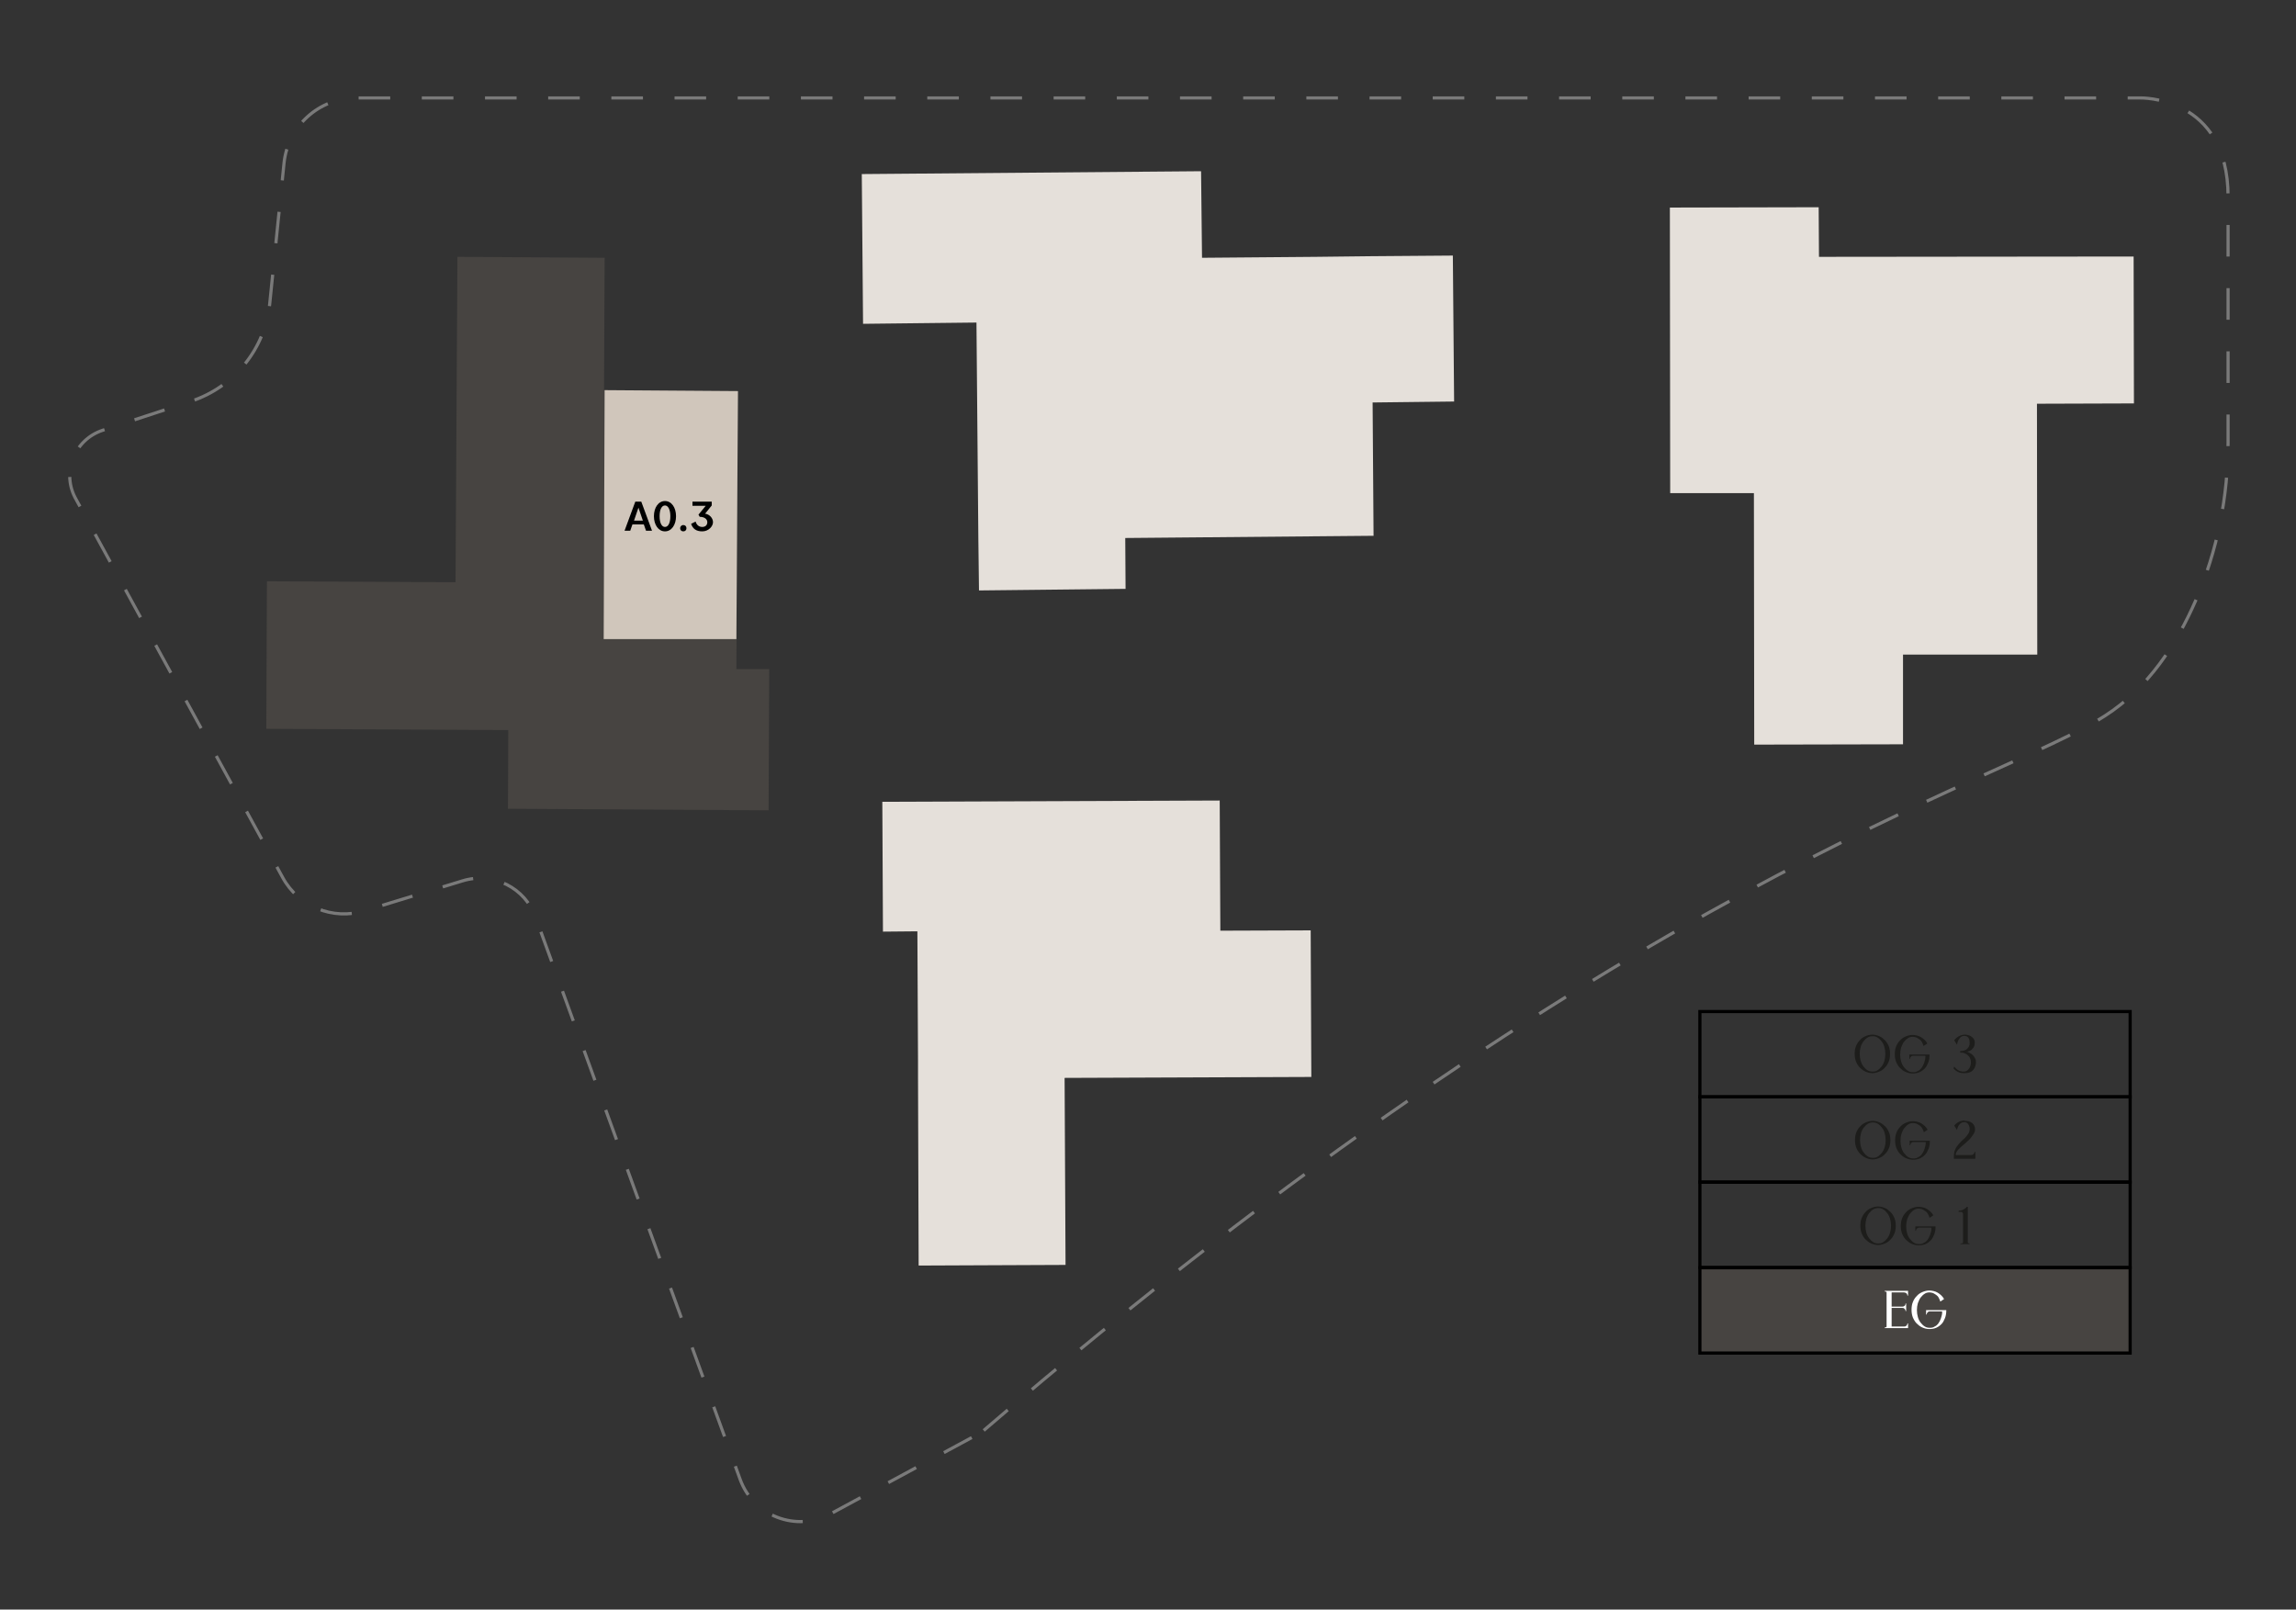 <?xml version="1.0" encoding="UTF-8"?>
<svg id="Ebene_1" data-name="Ebene 1" xmlns="http://www.w3.org/2000/svg" viewBox="0 0 726.8 509.5">
  <rect x="0" y="0" width="726.8" height="509.5" fill="#333333" stroke="none"/>
  <defs>
    <style>
      .cls-1 {
        fill: #1d1d1b;
      }

      .cls-2 {
        fill: #474441;
      }

      .cls-3 {
        fill: #fff;
      }

      .cls-4 {
        fill: #e5e0da;
      }

      .cls-5 {
        stroke: #000;
      }

      .cls-5, .cls-6 {
        fill: none;
        stroke-miterlimit: 10;
      }

      .cls-6 {
        stroke: #7a7a7a;
        stroke-dasharray: 10 10;
      }

      .cls-7 {
        fill: #d0c6bb;
      }
    </style>
  </defs>
  <rect class="cls-2" x="538.1" y="400.9" width="136.2" height="27"/>
  <path class="cls-6" d="M311.4,452.8c200.8-172.7,321.9-205,354.9-226.2,13.8-8.8,22.8-22.9,28.7-36.4,6.9-15.8,10.3-32.9,10.3-50.2V62.3c0-32.2-28-31.3-28-31.3H112.8c-11.8,0-21.7,8.9-22.9,20.7l-4.5,44.3c-1.4,14.3-11.2,26.5-24.9,31l-28,9.2c-9.1,3-13.2,13.6-8.4,21.9l65.4,119.7c5,9.2,15.9,13.6,25.9,10.5l31.1-9.5c9.6-2.9,19.8,2.2,23.1,11.7l64.7,177.8c4.2,11.6,17.8,16.8,28.6,10.9l48.5-26.2Z"/>
  <polygon class="cls-4" points="528.6 65.7 575.7 65.6 575.8 81.3 675.4 81.2 675.5 127.7 644.8 127.8 644.9 207.2 602.4 207.2 602.4 235.6 555.3 235.7 555.2 156.1 528.7 156.1 528.6 65.7"/>
  <polygon class="cls-4" points="309.1 102.1 309.7 170.7 309.9 186.9 356.3 186.4 356.2 170.3 434.8 169.6 434.5 127.4 460.3 127.1 459.9 80.9 434 81.1 416.5 81.3 380.5 81.6 380.2 54.2 272.8 55.1 273.2 102.5 309.1 102.1"/>
  <polygon class="cls-2" points="84.3 230.7 160.9 231.1 160.8 256 243.3 256.5 243.5 211.8 233.1 211.8 233.6 123.8 191.2 123.5 191.4 81.6 144.8 81.3 144.2 184.3 84.5 184 84.3 230.7"/>
  <polygon class="cls-7" points="233.1 202.3 191.1 202.3 191.4 123.5 233.6 123.8 233.1 202.3"/>
  <g>
    <path d="M201.2,158.8h1.8l3.4,9.2h-1.9l-.7-2h-3.6l-.7,2h-1.8l3.4-9.2ZM200.7,164.8h2.8l-1.4-4.1-1.4,4.1Z"/>
    <path d="M207,163.4c0-2.7,1.4-4.8,3.5-4.8s3.5,2.1,3.5,4.8-1.4,4.8-3.5,4.8-3.5-2.1-3.5-4.8ZM212.2,163.4c0-2.1-.7-3.4-1.7-3.4s-1.7,1.2-1.7,3.4.7,3.4,1.7,3.4,1.7-1.2,1.7-3.4Z"/>
    <path d="M215.3,167.2c0-.5.4-1,1-1s1,.4,1,1-.4,1-1,1-1-.4-1-1Z"/>
    <path d="M218.8,165.8l1.4-.7c.3,1.1,1.1,1.7,2.1,1.7s1.6-.6,1.6-1.5-.8-1.7-2.4-1.7l-.4-.7,2.3-2.8h-4.2v-1.3h6.1v1.2l-2.1,2.6c1.4.2,2.5,1.4,2.5,2.7s-1.4,2.9-3.4,2.9-3-.9-3.5-2.3Z"/>
  </g>
  <rect class="cls-5" x="538.1" y="320.2" width="136.2" height="27"/>
  <rect class="cls-5" x="538.1" y="347.2" width="136.2" height="27"/>
  <rect class="cls-5" x="538.1" y="374.2" width="136.2" height="27"/>
  <rect class="cls-5" x="538.1" y="401.3" width="136.2" height="27"/>
  <g>
    <path class="cls-3" d="M598.8,419.9h3.9c.2,0,.4,0,.7-.2.2-.2.4-.4.4-.8h.2v1.5h-7.4v-.2c.3,0,.6-.1.6-.3s0-.3,0-.6v-9.6c0-.2,0-.4,0-.6,0-.2-.3-.3-.6-.3v-.2h7.4v1.5h-.2c0-.3-.2-.6-.4-.8-.2-.1-.5-.2-.7-.2h-3.9v4.5h3.3c.2,0,.4,0,.7-.2s.4-.4.4-.8h.2v2.4h-.2c0-.4-.2-.6-.4-.8-.2-.2-.5-.2-.7-.2h-3.3v5.8Z"/>
    <path class="cls-3" d="M614.7,415.1h-3.7c-.2,0-.4,0-.7.2-.2.2-.4.4-.4.8h-.2v-1.4h6.4c0,.9-.1,1.7-.4,2.5-.3.7-.6,1.4-1.1,1.9-.5.5-1,.9-1.7,1.2s-1.4.4-2.2.4-1.5-.2-2.2-.5-1.3-.8-1.8-1.3c-.5-.5-.9-1.2-1.2-1.9-.3-.8-.4-1.6-.4-2.4s.1-1.7.4-2.4c.3-.8.7-1.4,1.2-1.9.5-.6,1.1-1,1.8-1.3.7-.3,1.4-.5,2.2-.5s1.9.2,2.7.7c.8.5,1.5,1.1,2,2l-1.2.8c-.1-.4-.3-.8-.5-1.2-.2-.4-.5-.7-.8-.9s-.6-.4-1-.6c-.4-.1-.7-.2-1.1-.2-.5,0-1.1.1-1.5.4-.5.3-.9.7-1.3,1.2s-.6,1.1-.9,1.8c-.2.7-.3,1.4-.3,2.2s.1,1.5.3,2.2c.2.7.5,1.3.9,1.8.4.5.8.9,1.3,1.2.5.3,1,.4,1.6.4s1.1-.1,1.5-.4c.5-.2.9-.6,1.2-1s.6-1,.8-1.6c.2-.6.4-1.3.4-2Z"/>
  </g>
  <g>
    <path class="cls-1" d="M588.9,388c0-.8.1-1.7.4-2.4.3-.8.7-1.4,1.2-1.9.5-.6,1.1-1,1.8-1.3.7-.3,1.4-.5,2.2-.5s1.5.2,2.2.5c.7.3,1.3.8,1.8,1.3.5.5.9,1.2,1.2,1.9.3.8.4,1.6.4,2.4s-.1,1.7-.4,2.4c-.3.8-.7,1.4-1.2,1.9-.5.6-1.1,1-1.8,1.3-.7.3-1.4.5-2.2.5s-1.5-.2-2.2-.5-1.3-.8-1.8-1.3c-.5-.5-.9-1.2-1.2-1.9-.3-.8-.4-1.6-.4-2.4ZM590.5,388c0,.8.1,1.5.3,2.2.2.7.5,1.3.9,1.8.4.5.8.9,1.3,1.2.5.3,1,.4,1.6.4s1.1-.1,1.5-.4c.5-.3.9-.7,1.3-1.2.4-.5.7-1.1.9-1.8.2-.7.3-1.4.3-2.2s-.1-1.5-.3-2.2c-.2-.7-.5-1.3-.9-1.8-.4-.5-.8-.9-1.3-1.2-.5-.3-1-.4-1.5-.4s-1.1.1-1.6.4c-.5.3-.9.7-1.3,1.2-.4.5-.7,1.1-.9,1.8-.2.7-.3,1.4-.3,2.2Z"/>
    <path class="cls-1" d="M611.3,388.6h-3.7c-.2,0-.4,0-.7.2-.2.2-.4.4-.4.8h-.2v-1.4h6.4c0,.9-.1,1.7-.4,2.5-.3.7-.6,1.4-1.1,1.9-.5.5-1,.9-1.7,1.2s-1.4.4-2.2.4-1.5-.2-2.2-.5-1.3-.8-1.8-1.3c-.5-.5-.9-1.2-1.2-1.9-.3-.8-.4-1.6-.4-2.4s.1-1.7.4-2.4c.3-.8.7-1.4,1.2-1.9.5-.6,1.1-1,1.8-1.3.7-.3,1.4-.5,2.2-.5s1.9.2,2.7.7c.8.5,1.5,1.1,2,2l-1.2.8c-.1-.4-.3-.8-.5-1.2-.2-.4-.5-.7-.8-.9s-.6-.4-1-.6c-.4-.1-.7-.2-1.1-.2-.5,0-1.1.1-1.5.4-.5.3-.9.7-1.3,1.2s-.6,1.1-.9,1.8c-.2.7-.3,1.4-.3,2.2s.1,1.5.3,2.2c.2.7.5,1.3.9,1.8.4.5.8.9,1.3,1.2.5.3,1,.4,1.6.4s1.1-.1,1.5-.4c.5-.2.9-.6,1.2-1s.6-1,.8-1.6c.2-.6.4-1.3.4-2Z"/>
    <path class="cls-1" d="M620.8,393.6c.3,0,.6-.1.6-.3s0-.3,0-.6v-8.1c0-.3,0-.6-.2-.8-.1-.2-.5-.2-1-.2s-.2,0-.2-.2,0-.2.2-.2.4,0,.7-.1c.2,0,.5-.2.7-.3.2-.1.4-.2.6-.4.2-.1.3-.3.4-.4h.3v10.7c0,.2,0,.4,0,.6s.3.3.6.3v.2h-2.9v-.2Z"/>
  </g>
  <g>
    <path class="cls-1" d="M587.2,360.9c0-.8.1-1.7.4-2.4.3-.8.7-1.4,1.2-1.9.5-.6,1.1-1,1.8-1.3.7-.3,1.4-.5,2.2-.5s1.5.2,2.2.5c.7.3,1.3.8,1.8,1.3.5.5.9,1.2,1.2,1.9.3.8.4,1.6.4,2.4s-.1,1.7-.4,2.4c-.3.8-.7,1.4-1.2,1.9-.5.6-1.1,1-1.8,1.3-.7.3-1.4.5-2.2.5s-1.5-.2-2.2-.5-1.3-.8-1.8-1.3c-.5-.5-.9-1.2-1.2-1.9-.3-.8-.4-1.6-.4-2.4ZM588.8,360.9c0,.8.1,1.5.3,2.2.2.7.5,1.3.9,1.8.4.5.8.9,1.3,1.2.5.3,1,.4,1.6.4s1.1-.1,1.5-.4c.5-.3.9-.7,1.3-1.2.4-.5.7-1.1.9-1.8.2-.7.3-1.4.3-2.2s-.1-1.5-.3-2.2c-.2-.7-.5-1.3-.9-1.8-.4-.5-.8-.9-1.3-1.2-.5-.3-1-.4-1.5-.4s-1.1.1-1.6.4c-.5.3-.9.7-1.3,1.2-.4.5-.7,1.1-.9,1.8-.2.7-.3,1.4-.3,2.2Z"/>
    <path class="cls-1" d="M609.5,361.5h-3.7c-.2,0-.4,0-.7.2-.2.2-.4.4-.4.8h-.2v-1.4h6.4c0,.9-.1,1.7-.4,2.5-.3.7-.6,1.4-1.1,1.9-.5.5-1,.9-1.7,1.2s-1.4.4-2.2.4-1.5-.2-2.2-.5-1.3-.8-1.8-1.3c-.5-.5-.9-1.2-1.2-1.9-.3-.8-.4-1.6-.4-2.4s.1-1.7.4-2.4c.3-.8.7-1.4,1.2-1.9.5-.6,1.1-1,1.8-1.3.7-.3,1.4-.5,2.2-.5s1.9.2,2.7.7c.8.5,1.5,1.1,2,2l-1.2.8c-.1-.4-.3-.8-.5-1.2-.2-.4-.5-.7-.8-.9s-.6-.4-1-.6c-.4-.1-.7-.2-1.1-.2-.5,0-1.1.1-1.5.4-.5.3-.9.7-1.3,1.2s-.6,1.1-.9,1.8c-.2.7-.3,1.4-.3,2.2s.1,1.5.3,2.2c.2.7.5,1.3.9,1.8.4.5.8.9,1.3,1.2.5.3,1,.4,1.6.4s1.1-.1,1.5-.4c.5-.2.9-.6,1.2-1s.6-1,.8-1.6c.2-.6.4-1.3.4-2Z"/>
    <path class="cls-1" d="M621.9,354.8c1,0,1.8.2,2.4.7.6.5.9,1.2.9,2s-.2,1-.5,1.5-.7,1-1.1,1.5c-.5.5-.9.9-1.5,1.4-.5.4-1,.9-1.5,1.3-.5.4-.8.8-1.1,1.2s-.4.8-.4,1.2h4.9c.2,0,.5,0,.7-.3.2-.2.4-.4.4-.7h.2v2.2h-6.8c0-1,0-1.7.2-2.4.2-.6.5-1.2.9-1.7.4-.5.8-1,1.2-1.4s.9-.8,1.3-1.2c.4-.4.7-.8,1-1.3s.4-1,.4-1.5-.2-1.1-.5-1.5c-.3-.4-.7-.6-1.2-.6s-1.1.2-1.5.7-.7,1-.8,1.8l-.9-1.4c.4-.5.9-.9,1.5-1.2.6-.3,1.2-.4,1.8-.4Z"/>
  </g>
  <g>
    <path class="cls-1" d="M587.1,333.6c0-.8.1-1.7.4-2.4.3-.8.7-1.4,1.2-1.9.5-.6,1.1-1,1.8-1.3.7-.3,1.4-.5,2.2-.5s1.5.2,2.2.5c.7.3,1.3.8,1.8,1.3.5.5.9,1.2,1.2,1.9.3.8.4,1.6.4,2.4s-.1,1.7-.4,2.4c-.3.8-.7,1.4-1.2,1.9-.5.6-1.1,1-1.8,1.3-.7.3-1.4.5-2.2.5s-1.5-.2-2.2-.5-1.3-.8-1.8-1.3c-.5-.5-.9-1.2-1.2-1.9-.3-.8-.4-1.6-.4-2.4ZM588.7,333.6c0,.8.1,1.5.3,2.2.2.7.5,1.3.9,1.8.4.5.8.9,1.3,1.2.5.3,1,.4,1.6.4s1.1-.1,1.5-.4c.5-.3.9-.7,1.3-1.2.4-.5.7-1.1.9-1.8.2-.7.3-1.4.3-2.2s-.1-1.5-.3-2.2c-.2-.7-.5-1.3-.9-1.8-.4-.5-.8-.9-1.3-1.2-.5-.3-1-.4-1.5-.4s-1.1.1-1.6.4c-.5.3-.9.7-1.3,1.2-.4.5-.7,1.1-.9,1.8-.2.7-.3,1.4-.3,2.2Z"/>
    <path class="cls-1" d="M609.4,334.2h-3.7c-.2,0-.4,0-.7.2-.2.2-.4.4-.4.8h-.2v-1.4h6.4c0,.9-.1,1.7-.4,2.5-.3.7-.6,1.4-1.1,1.9-.5.5-1,.9-1.7,1.2s-1.4.4-2.2.4-1.5-.2-2.2-.5-1.3-.8-1.8-1.3c-.5-.5-.9-1.2-1.2-1.9-.3-.8-.4-1.6-.4-2.4s.1-1.7.4-2.4c.3-.8.7-1.4,1.2-1.9.5-.6,1.1-1,1.8-1.3.7-.3,1.4-.5,2.2-.5s1.9.2,2.7.7c.8.5,1.5,1.1,2,2l-1.2.8c-.1-.4-.3-.8-.5-1.2-.2-.4-.5-.7-.8-.9s-.6-.4-1-.6c-.4-.1-.7-.2-1.1-.2-.5,0-1.1.1-1.5.4-.5.3-.9.7-1.3,1.2s-.6,1.1-.9,1.8c-.2.7-.3,1.4-.3,2.2s.1,1.5.3,2.2c.2.7.5,1.3.9,1.8.4.5.8.9,1.3,1.2.5.3,1,.4,1.6.4s1.1-.1,1.5-.4c.5-.2.9-.6,1.2-1s.6-1,.8-1.6c.2-.6.4-1.3.4-2Z"/>
    <path class="cls-1" d="M621.9,339.7h-.2c-.7,0-1.3-.1-1.9-.4-.6-.3-1-.6-1.4-1.1l.2-.6c.8,1,1.7,1.6,2.9,1.6h.2c.6,0,1.1-.3,1.5-.8.4-.5.6-1.1.7-1.8,0-.5,0-1-.2-1.4-.1-.4-.4-.8-.7-1.1-.3-.3-.6-.5-1.1-.7-.4-.2-.9-.2-1.4-.2v-.5c.9,0,1.7-.2,2.2-.7s.8-1.1.8-1.8c0-.7-.1-1.3-.4-1.7-.3-.4-.7-.6-1.3-.6s-1.1.2-1.5.8c-.4.5-.7,1.2-.8,2l-.9-1.4c.4-.5.9-1,1.5-1.3.6-.3,1.2-.5,1.8-.5,1,0,1.8.3,2.4.8.6.5.9,1.2.8,2,0,.7-.3,1.3-.8,1.8s-1.2.8-2,.8c.5,0,.9.2,1.2.4.4.2.7.4,1,.7.3.3.5.6.7,1,.2.4.3.7.3,1.1,0,1-.3,1.9-.9,2.6s-1.5,1-2.7,1Z"/>
  </g>
  <polygon class="cls-4" points="290.4 294.8 290.6 336.1 290.6 341.3 290.8 400.6 337.3 400.4 337 341.2 415.1 340.9 414.9 294.5 386.3 294.6 386.1 253.4 279.3 253.8 279.5 294.9 290.4 294.8"/>
</svg>